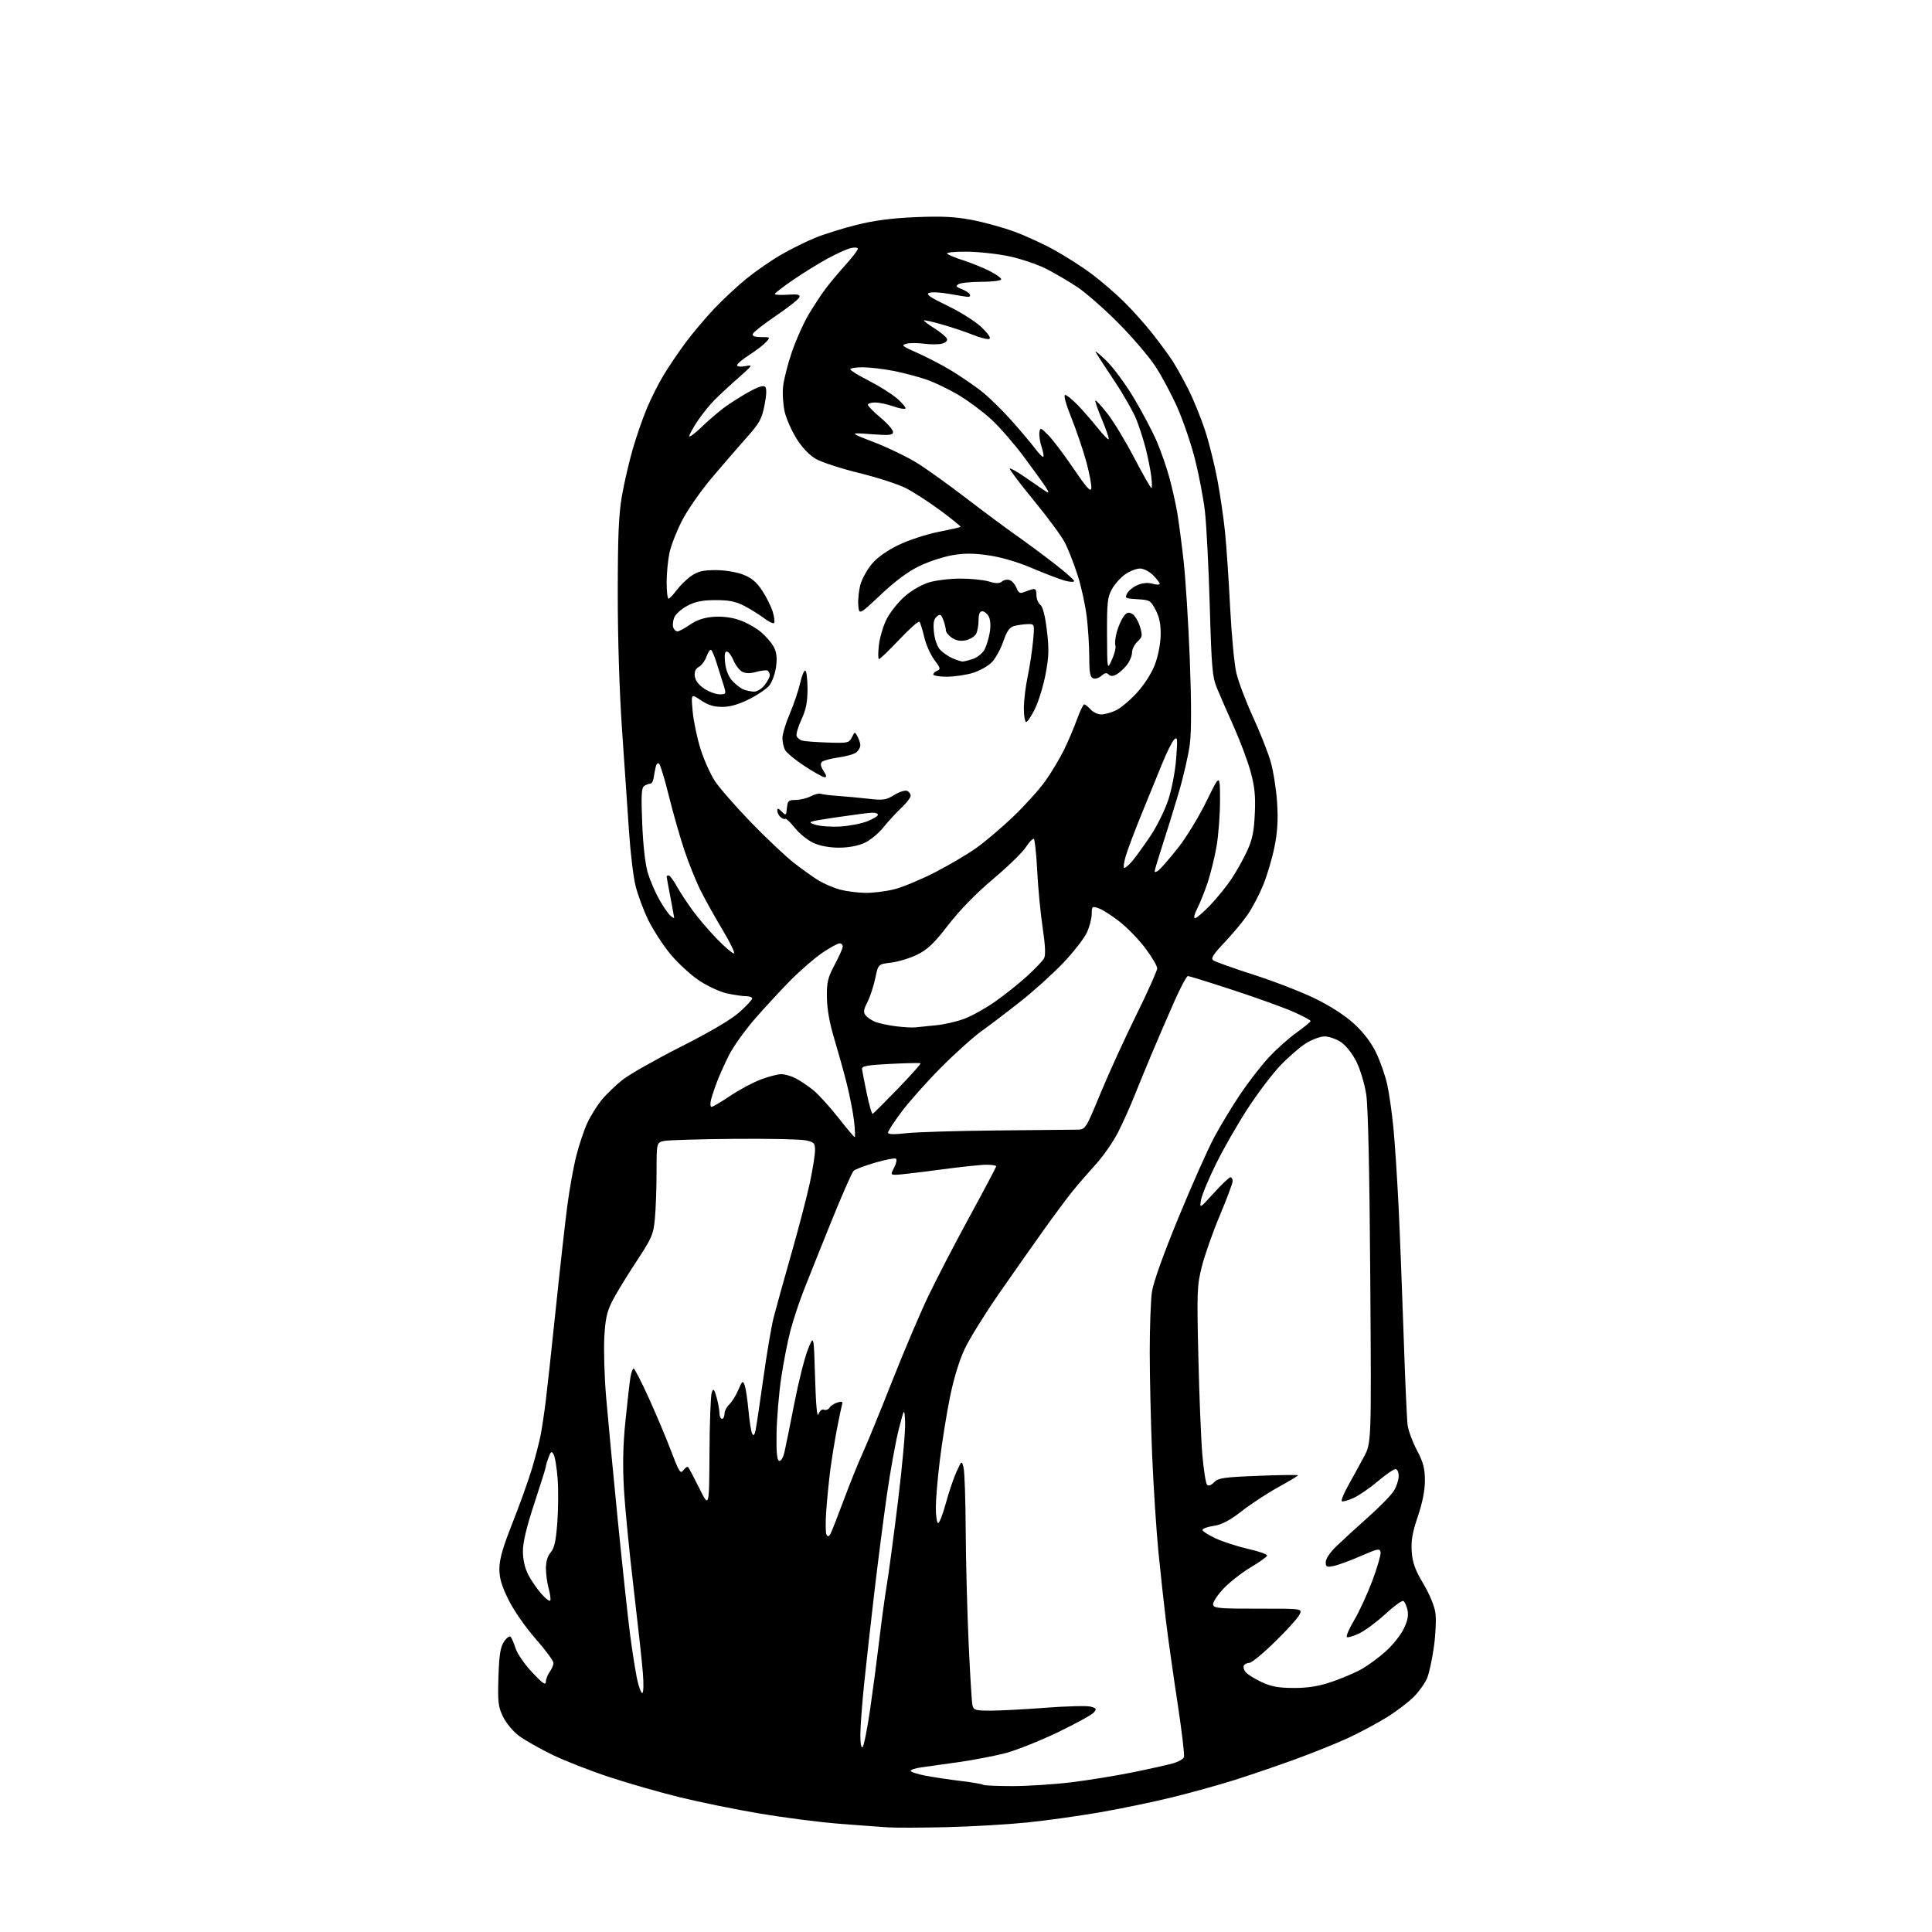 <?xml version="1.0" encoding="UTF-8" standalone="no"?>
<svg 
  version="1.1" 
  xmlns="http://www.w3.org/2000/svg" 
  xmlns:xlink="http://www.w3.org/1999/xlink" 
  xmlns:svg="http://www.w3.org/2000/svg"
  xmlns:rdf="http://www.w3.org/1999/02/22-rdf-syntax-ns#"
  xmlns:cc="http://creativecommons.org/ns#"
  xmlns:dc="http://purl.org/dc/elements/1.1/"
  viewBox="0 0 768 768"
  width="768"
  height="768"
>
<style>svg {background-color: white; }</style>"
<path stroke="none" fill="black" fill-rule="evenodd" d="M376.50,726.32C366.60,726.56 356.02,726.60 353.00,726.40C349.98,726.21 341.20,725.56 333.50,724.96C325.80,724.36 311.62,722.54 302.00,720.91C292.38,719.28 278.08,716.37 270.22,714.44C262.37,712.51 249.77,708.90 242.22,706.41C234.68,703.93 224.45,699.93 219.50,697.52C214.55,695.11 208.62,691.75 206.32,690.04C203.98,688.30 201.19,684.95 199.97,682.43C198.04,678.44 197.83,676.63 198.14,666.67C198.42,657.84 198.90,654.80 200.34,652.60C201.36,651.05 202.54,650.17 202.97,650.64C203.40,651.11 204.31,653.21 204.98,655.31C205.64,657.40 208.61,661.68 211.56,664.81C215.78,669.28 216.94,670.07 217.00,668.50C217.03,667.40 217.72,665.63 218.53,664.56C219.34,663.49 220.00,661.91 220.00,661.05C220.00,660.18 216.83,655.88 212.95,651.49C208.94,646.93 204.32,640.30 202.20,636.05C199.39,630.39 198.50,627.39 198.51,623.55C198.53,619.84 199.90,615.04 203.68,605.50C206.51,598.35 209.99,588.67 211.40,584.00C212.81,579.33 214.41,573.15 214.95,570.28C215.49,567.42 216.40,561.34 216.96,556.78C217.53,552.23 219.33,535.67 220.96,520.00C222.59,504.32 224.63,486.10 225.49,479.50C226.34,472.90 227.96,463.90 229.08,459.50C230.20,455.10 232.15,449.25 233.42,446.50C234.69,443.75 237.25,439.62 239.12,437.32C240.98,435.02 244.75,431.38 247.50,429.22C250.25,427.06 260.72,421.13 270.76,416.04C282.51,410.09 290.80,405.19 294.01,402.30C296.75,399.83 299.00,397.41 299.00,396.91C299.00,396.41 297.90,396.00 296.55,396.00C295.20,396.00 291.82,395.51 289.03,394.91C286.22,394.31 281.26,392.02 277.88,389.76C274.53,387.53 269.39,382.78 266.45,379.22C263.52,375.66 259.56,369.54 257.65,365.63C255.75,361.71 253.48,355.57 252.61,352.00C251.74,348.43 250.59,338.75 250.04,330.50C249.49,322.25 248.26,304.25 247.30,290.50C246.24,275.28 245.56,253.96 245.57,236.00C245.58,212.92 245.94,204.43 247.25,196.99C248.17,191.76 250.09,183.46 251.52,178.54C252.94,173.63 255.46,166.36 257.11,162.39C258.76,158.42 261.78,152.43 263.81,149.08C265.84,145.73 269.74,139.97 272.47,136.28C275.20,132.59 280.29,126.55 283.78,122.85C287.27,119.15 293.13,113.69 296.81,110.71C300.49,107.73 306.65,103.47 310.50,101.25C314.35,99.03 320.43,96.01 324.00,94.55C327.57,93.09 335.00,90.77 340.50,89.39C347.51,87.64 354.54,86.72 364.00,86.32C374.34,85.89 379.56,86.14 386.29,87.42C391.12,88.33 398.77,90.44 403.29,92.10C407.81,93.76 415.13,97.15 419.57,99.64C424.02,102.13 430.54,106.33 434.07,108.98C437.61,111.63 443.23,116.47 446.58,119.74C449.92,123.00 455.10,128.79 458.10,132.59C461.09,136.39 464.72,141.34 466.17,143.58C467.62,145.83 470.45,150.93 472.46,154.93C474.48,158.92 477.43,166.20 479.03,171.09C480.63,175.98 482.84,184.83 483.94,190.74C485.05,196.66 486.41,206.00 486.97,211.50C487.53,217.00 488.44,230.43 488.99,241.34C489.55,252.25 490.65,264.00 491.45,267.44C492.25,270.88 495.21,278.72 498.02,284.86C500.84,291.00 504.03,299.06 505.10,302.76C506.18,306.47 507.33,313.78 507.67,319.02C508.11,325.98 507.83,330.74 506.62,336.71C505.71,341.21 503.71,347.96 502.18,351.73C500.65,355.49 497.87,360.80 496.00,363.53C494.14,366.26 489.99,371.25 486.78,374.61C482.35,379.26 481.26,380.96 482.23,381.71C482.93,382.26 490.16,384.85 498.30,387.46C506.43,390.07 517.46,394.34 522.80,396.95C528.78,399.87 534.71,403.71 538.23,406.93C541.94,410.32 545.01,414.33 546.96,418.33C548.61,421.72 550.62,427.43 551.42,431.00C552.21,434.57 553.34,442.45 553.92,448.50C554.50,454.55 555.41,468.50 555.95,479.50C556.48,490.50 557.39,513.67 557.97,531.00C558.54,548.33 559.25,564.30 559.55,566.50C559.84,568.70 561.51,573.20 563.25,576.50C565.78,581.30 566.41,583.70 566.42,588.50C566.42,592.45 565.46,597.35 563.60,602.84C561.42,609.27 560.87,612.49 561.19,616.84C561.51,621.25 562.53,624.06 565.79,629.54C568.27,633.71 570.24,638.46 570.61,641.18C570.96,643.70 570.68,649.76 570.00,654.63C569.32,659.51 568.12,665.08 567.33,667.00C566.55,668.92 564.24,672.22 562.20,674.32C560.17,676.42 555.35,680.11 551.49,682.52C547.64,684.93 540.63,688.69 535.91,690.87C531.20,693.04 521.53,696.94 514.42,699.51C507.31,702.09 496.55,705.76 490.50,707.66C484.45,709.57 473.43,712.62 466.00,714.45C458.57,716.28 445.69,718.96 437.37,720.40C429.05,721.85 416.00,723.68 408.37,724.46C400.74,725.24 386.40,726.08 376.50,726.32zM402.45,710.00C408.56,710.00 419.17,709.31 426.03,708.47C432.89,707.62 443.90,705.83 450.50,704.48C457.10,703.14 464.21,701.55 466.31,700.95C468.40,700.36 470.35,699.26 470.64,698.50C470.93,697.75 469.80,688.22 468.14,677.32C466.48,666.42 464.42,651.88 463.57,645.00C462.72,638.12 461.33,625.43 460.48,616.78C459.64,608.14 458.51,590.81 457.99,578.28C457.47,565.75 457.04,547.40 457.04,537.50C457.04,527.60 457.43,516.80 457.92,513.50C458.46,509.78 462.47,498.57 468.47,484.00C473.79,471.07 480.19,456.68 482.70,452.02C485.21,447.35 489.88,439.63 493.09,434.87C496.29,430.11 501.35,423.58 504.34,420.36C507.32,417.14 512.29,412.70 515.36,410.50C518.44,408.30 520.97,406.22 520.98,405.88C520.99,405.55 517.96,403.92 514.25,402.26C510.54,400.61 499.78,396.72 490.34,393.63C480.90,390.53 472.75,388.00 472.22,388.00C471.69,388.00 469.22,392.61 466.74,398.25C464.25,403.89 460.32,412.98 458.01,418.46C455.70,423.94 452.50,431.72 450.91,435.73C449.31,439.75 446.44,446.14 444.54,449.93C442.63,453.71 438.68,459.44 435.75,462.65C432.83,465.87 428.61,470.75 426.38,473.50C424.15,476.25 418.95,483.23 414.84,489.00C410.73,494.77 402.79,506.07 397.20,514.10C391.62,522.13 385.47,532.03 383.54,536.10C381.32,540.78 379.14,547.91 377.60,555.50C376.27,562.10 374.46,573.37 373.59,580.54C372.71,587.71 372.00,596.12 372.00,599.23C372.00,602.34 372.38,605.12 372.85,605.41C373.32,605.70 374.71,602.24 375.94,597.72C377.17,593.20 379.10,587.48 380.24,585.00C382.31,580.50 382.31,580.50 383.04,583.50C383.44,585.15 383.82,596.28 383.88,608.24C383.95,620.19 384.46,640.22 385.03,652.74C385.59,665.26 386.28,676.51 386.55,677.75C387.00,679.81 387.60,680.00 393.77,680.01C397.47,680.01 407.29,679.49 415.60,678.86C423.90,678.23 431.93,678.02 433.43,678.39C435.83,679.00 436.01,679.29 434.84,680.72C434.10,681.62 427.65,685.17 420.50,688.61C413.35,692.04 403.98,695.78 399.68,696.90C395.37,698.02 387.05,699.62 381.18,700.46C375.30,701.30 368.59,702.24 366.25,702.55C363.91,702.87 362.00,703.49 362.00,703.93C362.00,704.38 364.59,705.23 367.75,705.84C370.91,706.44 377.28,707.40 381.91,707.96C386.53,708.52 390.55,709.21 390.83,709.49C391.10,709.77 396.33,710.00 402.45,710.00zM342.92,694.45C343.43,693.93 344.76,687.20 345.89,679.50C347.01,671.80 348.64,659.42 349.52,652.00C350.39,644.58 351.74,634.67 352.52,630.00C353.30,625.33 355.33,610.15 357.02,596.28C358.72,582.40 359.97,568.45 359.80,565.28C359.50,559.50 359.50,559.50 357.26,568.23C356.03,573.03 353.92,584.73 352.55,594.23C351.19,603.73 348.95,621.17 347.56,633.00C346.18,644.83 344.36,661.12 343.52,669.22C342.69,677.32 342.00,686.52 342.00,689.67C342.00,693.19 342.36,695.03 342.92,694.45zM255.30,673.00C255.82,673.00 255.92,669.50 255.53,664.75C255.16,660.21 253.50,645.02 251.84,631.00C250.17,616.98 248.46,599.42 248.03,592.00C247.48,582.56 247.65,574.44 248.61,565.00C249.36,557.58 250.24,549.81 250.57,547.75C250.90,545.69 251.49,544.00 251.87,544.00C252.26,544.00 254.98,549.29 257.91,555.75C260.85,562.21 264.85,571.71 266.80,576.87C269.96,585.19 270.50,586.03 271.67,584.44C272.39,583.45 273.22,582.89 273.52,583.19C273.82,583.48 275.83,587.28 277.99,591.61C281.91,599.50 281.91,599.50 282.03,577.50C282.09,565.40 282.50,554.60 282.94,553.50C283.62,551.79 283.90,552.09 284.86,555.50C285.48,557.70 285.99,560.51 285.99,561.75C286.00,562.99 286.45,564.00 287.00,564.00C287.55,564.00 288.00,563.12 288.00,562.04C288.00,560.96 288.85,559.27 289.90,558.29C290.94,557.31 292.56,554.70 293.49,552.50C295.01,548.93 295.28,548.72 295.99,550.56C296.43,551.69 297.12,556.19 297.52,560.56C297.91,564.93 298.58,569.14 299.00,569.92C299.55,570.93 299.94,570.50 300.37,568.42C300.71,566.81 302.09,557.54 303.45,547.81C304.80,538.08 306.64,527.28 307.52,523.81C308.40,520.34 311.56,508.95 314.54,498.50C317.53,488.05 320.87,475.23 321.97,470.00C323.07,464.77 323.98,459.06 323.98,457.30C324.00,454.40 323.64,454.01 320.25,453.30C318.19,452.86 305.48,452.60 292.00,452.71C278.52,452.83 266.04,453.19 264.25,453.51C261.00,454.09 261.00,454.09 260.99,465.80C260.99,472.23 260.69,480.60 260.33,484.39C259.73,490.77 259.17,492.07 252.86,501.64C249.11,507.34 244.83,514.36 243.37,517.25C241.24,521.45 240.61,524.35 240.22,531.72C239.95,536.79 240.27,547.36 240.93,555.22C241.59,563.07 243.67,585.02 245.55,604.00C247.44,622.98 249.66,643.65 250.49,649.95C251.32,656.24 252.54,664.00 253.20,667.20C253.86,670.39 254.81,673.00 255.30,673.00zM514.32,670.99C519.97,671.00 524.14,670.33 529.32,668.58C533.27,667.25 538.62,664.97 541.22,663.51C543.81,662.06 548.16,658.86 550.89,656.41C553.61,653.96 556.82,649.95 558.00,647.49C559.52,644.37 559.97,642.13 559.51,640.03C559.14,638.37 558.42,636.76 557.89,636.43C557.37,636.11 554.18,638.39 550.82,641.51C547.45,644.62 542.75,648.12 540.37,649.27C537.99,650.43 535.75,651.08 535.39,650.72C535.02,650.36 536.35,647.35 538.32,644.03C540.30,640.71 543.54,633.67 545.52,628.39C547.49,623.11 548.97,617.99 548.81,617.02C548.53,615.43 547.74,615.58 541.00,618.52C536.88,620.32 532.04,622.10 530.25,622.47C527.36,623.08 527.00,622.92 527.00,620.95C527.00,619.66 528.77,617.03 531.27,614.62C533.62,612.35 539.30,607.16 543.89,603.07C548.49,598.98 553.09,594.26 554.12,592.57C555.15,590.88 555.99,588.26 556.00,586.75C556.00,585.17 555.45,584.00 554.71,584.00C554.00,584.00 550.82,586.19 547.65,588.87C544.48,591.56 540.11,594.55 537.93,595.53C535.76,596.51 533.71,597.04 533.38,596.72C533.05,596.39 534.26,593.50 536.05,590.31C537.85,587.11 540.63,582.02 542.24,579.00C545.15,573.50 545.15,573.50 544.70,508.00C544.41,465.43 543.85,439.87 543.09,435.00C542.45,430.88 540.70,425.04 539.20,422.03C537.61,418.85 535.04,415.60 533.08,414.28C531.23,413.02 528.28,412.00 526.55,412.00C524.78,412.00 521.43,413.26 518.95,414.85C516.50,416.42 511.93,420.42 508.79,423.74C505.64,427.06 499.89,434.66 496.00,440.64C492.10,446.61 486.46,456.45 483.46,462.50C480.47,468.55 477.75,475.07 477.42,477.00C476.84,480.50 476.84,480.50 482.51,474.25C485.64,470.81 488.60,468.00 489.10,468.00C489.59,468.00 490.00,468.68 490.00,469.51C490.00,470.34 487.73,476.42 484.95,483.03C482.17,489.64 478.95,498.75 477.80,503.27C475.84,511.01 475.75,513.17 476.37,539.50C476.72,554.90 477.44,572.41 477.96,578.41C478.48,584.40 479.33,589.73 479.84,590.24C480.41,590.81 481.49,590.42 482.63,589.22C484.27,587.52 486.44,587.20 500.25,586.66C508.91,586.31 516.00,586.22 516.00,586.45C516.00,586.67 512.51,588.77 508.25,591.11C503.99,593.44 497.45,597.72 493.72,600.62C488.77,604.47 485.73,606.07 482.47,606.56C480.01,606.93 478.00,607.65 478.00,608.16C478.00,608.67 480.36,610.19 483.25,611.54C486.14,612.88 491.99,614.77 496.25,615.73C500.52,616.69 503.87,617.90 503.69,618.42C503.52,618.93 500.49,621.08 496.94,623.19C493.40,625.31 488.57,629.12 486.20,631.67C483.84,634.21 482.05,637.01 482.23,637.90C482.50,639.30 484.78,639.50 500.18,639.47C517.82,639.44 517.82,639.44 516.50,641.97C515.78,643.36 511.37,648.21 506.71,652.75C502.06,657.29 497.54,661.00 496.68,661.00C495.82,661.00 494.83,661.47 494.47,662.04C494.12,662.62 494.43,663.81 495.16,664.70C495.90,665.59 498.75,667.37 501.50,668.65C505.39,670.46 508.24,670.98 514.32,670.99zM218.77,636.18C218.97,635.60 218.65,633.40 218.07,631.31C217.49,629.21 217.01,625.66 217.01,623.40C217.00,620.80 217.70,618.50 218.91,617.10C220.36,615.43 220.99,612.58 221.54,605.26C221.94,599.95 221.99,592.08 221.66,587.77C221.33,583.45 220.63,579.15 220.10,578.21C219.26,576.72 219.00,576.86 218.07,579.32C217.48,580.86 217.00,582.49 217.00,582.93C217.00,583.37 214.94,589.95 212.43,597.55C209.35,606.85 207.86,613.08 207.86,616.59C207.86,619.89 208.62,623.29 209.93,625.87C211.08,628.11 213.45,631.59 215.22,633.59C216.98,635.60 218.58,636.76 218.77,636.18zM330.11,609.77C330.57,608.95 332.93,602.93 335.36,596.39C337.79,589.85 341.22,581.35 342.98,577.50C344.75,573.65 349.99,560.86 354.63,549.07C359.28,537.28 365.75,522.05 369.02,515.21C372.29,508.37 379.70,494.11 385.48,483.51C391.27,472.91 396.00,463.95 396.00,463.62C396.00,463.28 394.25,463.00 392.11,463.00C389.97,463.00 381.53,463.90 373.36,464.99C365.19,466.09 357.48,466.99 356.22,466.99C354.03,467.00 354.00,466.90 355.47,464.06C356.31,462.44 356.60,460.87 356.12,460.57C355.63,460.27 351.92,461.00 347.87,462.18C343.82,463.36 339.97,464.81 339.33,465.41C338.69,466.01 334.71,475.05 330.48,485.50C326.26,495.95 321.31,508.32 319.48,513.00C317.65,517.67 315.25,524.95 314.15,529.16C313.05,533.38 311.41,541.79 310.52,547.85C309.63,553.92 308.81,563.70 308.70,569.59C308.56,577.15 308.85,580.42 309.69,580.71C310.40,580.96 311.27,579.56 311.81,577.31C312.31,575.22 314.08,566.52 315.73,558.00C317.39,549.48 319.82,539.80 321.12,536.50C323.50,530.50 323.50,530.50 324.00,547.50C324.32,558.41 324.80,563.67 325.34,562.18C325.85,560.78 326.73,560.07 327.56,560.39C328.32,560.68 329.30,560.32 329.72,559.59C330.15,558.86 331.56,557.93 332.85,557.53C334.82,556.92 335.11,557.10 334.66,558.65C334.37,559.67 333.45,564.10 332.61,568.50C331.78,572.90 330.65,579.88 330.10,584.00C329.56,588.12 328.82,595.42 328.47,600.21C328.12,604.99 328.15,609.44 328.55,610.08C329.08,610.93 329.51,610.85 330.11,609.77zM339.74,452.00C339.99,452.00 339.89,449.19 339.51,445.75C339.13,442.31 337.79,435.45 336.53,430.50C335.27,425.55 333.01,417.45 331.52,412.50C329.76,406.70 328.76,401.01 328.70,396.50C328.62,390.44 329.03,388.69 331.80,383.50C333.56,380.20 335.00,376.94 335.00,376.25C335.00,375.56 334.43,375.00 333.74,375.00C333.04,375.00 330.00,376.66 326.99,378.68C323.97,380.71 318.12,385.78 314.00,389.95C309.88,394.13 303.42,401.13 299.65,405.52C295.88,409.91 291.48,416.09 289.88,419.25C288.28,422.42 286.14,427.14 285.13,429.75C284.12,432.36 282.99,435.74 282.62,437.25C282.26,438.76 282.36,440.00 282.85,440.00C283.34,440.00 286.69,438.02 290.30,435.60C293.91,433.17 299.39,430.25 302.47,429.10C305.55,427.94 309.21,427.00 310.59,427.00C311.97,427.00 314.54,427.74 316.30,428.65C318.06,429.56 321.17,431.65 323.21,433.29C325.26,434.94 329.71,439.82 333.11,444.14C336.51,448.46 339.49,452.00 339.74,452.00zM360.25,450.47C364.24,450.02 380.32,449.53 396.00,449.38C411.68,449.24 426.08,449.09 428.01,449.06C431.53,449.00 431.53,449.00 437.41,434.75C440.64,426.91 447.05,412.89 451.64,403.58C456.24,394.27 460.00,385.88 460.00,384.93C460.00,383.98 457.89,380.40 455.32,376.97C452.75,373.55 448.14,368.79 445.09,366.39C442.04,364.00 438.29,361.60 436.77,361.07C434.12,360.15 434.00,360.24 433.98,363.30C433.97,365.06 433.11,368.37 432.07,370.65C431.04,372.93 426.88,378.29 422.85,382.56C418.81,386.83 411.18,393.74 405.90,397.91C400.63,402.09 393.61,407.42 390.32,409.77C387.02,412.13 379.75,418.65 374.15,424.27C368.55,429.90 361.51,437.79 358.49,441.82C355.47,445.84 353.00,449.62 353.00,450.21C353.00,450.96 355.22,451.04 360.25,450.47zM346.90,442.78C347.23,442.63 351.74,438.12 356.93,432.76C362.11,427.40 366.16,422.86 365.93,422.67C365.69,422.48 360.32,422.59 354.00,422.91C344.59,423.39 342.53,423.77 342.67,425.00C342.77,425.82 343.63,430.23 344.58,434.78C345.53,439.34 346.57,442.94 346.90,442.78zM364.00,408.38C365.38,408.22 369.08,407.85 372.23,407.54C375.38,407.24 380.39,406.08 383.36,404.97C386.33,403.85 391.87,400.77 395.66,398.10C399.45,395.44 405.14,390.89 408.31,388.00C411.48,385.10 414.51,381.92 415.04,380.92C415.70,379.69 415.51,375.75 414.48,368.85C413.63,363.21 412.66,353.05 412.31,346.26C411.97,339.48 411.36,333.72 410.97,333.48C410.57,333.23 409.10,334.76 407.71,336.87C406.31,338.98 400.46,344.66 394.69,349.50C388.04,355.09 381.59,361.71 377.00,367.63C371.26,375.06 368.73,377.47 364.58,379.50C361.72,380.90 357.06,382.32 354.23,382.66C349.09,383.27 349.09,383.27 347.93,388.88C347.29,391.97 345.89,396.22 344.83,398.33C343.23,401.46 343.11,402.43 344.15,403.68C344.85,404.52 346.56,405.66 347.96,406.22C349.36,406.78 352.98,407.55 356.00,407.95C359.02,408.34 362.62,408.53 364.00,408.38zM291.72,379.00C292.34,379.00 290.39,374.90 287.38,369.89C284.37,364.88 280.41,357.79 278.57,354.14C276.73,350.49 273.81,343.26 272.08,338.08C270.34,332.90 267.58,323.24 265.94,316.61C264.31,309.99 262.55,304.15 262.04,303.64C261.47,303.07 260.91,303.63 260.59,305.11C260.31,306.42 259.94,308.40 259.78,309.50C259.61,310.60 259.03,311.51 258.49,311.52C257.94,311.52 256.87,311.93 256.11,312.41C254.98,313.13 254.83,315.97 255.29,327.40C255.64,336.08 256.50,343.61 257.52,347.00C258.44,350.02 260.50,354.81 262.10,357.63C263.70,360.46 265.68,363.32 266.51,364.01C267.33,364.69 268.00,365.08 268.00,364.87C268.00,364.67 267.32,360.97 266.50,356.66C265.67,352.35 265.00,348.64 265.00,348.41C265.00,348.19 265.37,348.00 265.82,348.00C266.26,348.00 267.70,349.91 269.00,352.25C270.30,354.59 273.18,358.98 275.39,362.00C277.61,365.02 281.94,370.09 285.01,373.25C288.08,376.41 291.10,379.00 291.72,379.00zM475.04,365.00C475.63,365.00 478.35,362.67 481.08,359.82C483.81,356.97 487.63,352.25 489.58,349.31C491.53,346.38 494.31,341.40 495.76,338.24C497.83,333.75 498.49,330.53 498.81,323.43C499.13,316.37 498.76,312.68 497.12,306.71C495.97,302.50 492.94,294.43 490.41,288.78C487.87,283.12 484.87,276.25 483.74,273.50C481.92,269.07 481.60,265.31 480.89,240.55C480.45,225.18 479.57,208.30 478.95,203.05C478.32,197.80 476.56,188.55 475.02,182.50C473.48,176.45 470.33,167.22 468.02,162.00C465.71,156.78 461.74,149.35 459.20,145.50C456.65,141.65 450.06,133.96 444.54,128.40C439.02,122.85 431.75,116.46 428.38,114.20C425.01,111.95 419.40,108.65 415.91,106.87C412.41,105.10 405.72,102.84 401.03,101.86C396.34,100.88 388.70,100.06 384.05,100.04C379.15,100.02 376.00,100.37 376.55,100.88C377.07,101.36 379.98,102.55 383.00,103.52C386.02,104.48 390.64,106.35 393.25,107.66C395.86,108.96 398.00,110.48 398.00,111.02C398.00,111.58 394.65,112.01 390.25,112.02C385.99,112.02 381.84,112.45 381.03,112.96C379.85,113.71 380.08,114.08 382.19,114.88C383.63,115.43 385.10,116.35 385.46,116.94C385.82,117.52 385.58,118.00 384.92,118.00C384.27,118.00 380.92,117.48 377.48,116.85C374.04,116.22 370.39,116.02 369.37,116.42C367.92,116.97 369.58,118.14 376.71,121.57C381.88,124.06 387.80,127.81 390.21,130.14C392.97,132.80 394.04,134.44 393.21,134.73C392.49,134.99 389.57,134.25 386.71,133.09C383.84,131.93 378.38,130.10 374.57,129.01C370.75,127.92 367.48,127.18 367.30,127.36C367.12,127.55 368.99,128.97 371.45,130.52C373.91,132.08 376.15,133.94 376.42,134.66C376.73,135.46 375.93,136.23 374.39,136.62C373.00,136.97 369.82,136.97 367.33,136.63C364.84,136.29 361.68,136.29 360.30,136.64C358.10,137.19 358.60,137.62 364.65,140.28C368.42,141.94 374.43,145.06 378.00,147.23C381.57,149.39 386.87,152.98 389.76,155.21C392.66,157.44 398.09,162.69 401.83,166.88C405.57,171.07 409.90,176.20 411.45,178.28C413.01,180.35 414.49,181.85 414.74,181.59C414.99,181.34 414.67,179.54 414.03,177.58C413.38,175.63 413.00,173.06 413.18,171.87C413.48,169.84 413.70,169.91 416.82,173.11C418.65,174.97 423.15,180.94 426.82,186.37C431.83,193.76 433.58,195.72 433.81,194.17C433.98,193.03 433.12,188.37 431.89,183.80C430.66,179.24 427.98,171.34 425.95,166.25C423.69,160.63 422.70,157.00 423.41,157.00C424.06,157.00 426.40,158.91 428.63,161.25C430.85,163.59 434.38,167.65 436.48,170.28C438.57,172.90 440.48,174.86 440.72,174.62C440.96,174.38 439.78,170.91 438.10,166.90C436.41,162.90 435.22,159.45 435.44,159.23C435.66,159.01 437.81,161.35 440.23,164.42C442.64,167.50 447.44,175.41 450.88,182.01C454.33,188.60 457.40,194.00 457.70,194.00C458.01,194.00 457.97,191.82 457.62,189.16C457.26,186.50 456.30,181.66 455.47,178.41C454.64,175.16 453.00,170.03 451.83,167.00C450.66,163.97 446.71,157.00 443.04,151.50C439.37,146.00 435.99,140.82 435.54,140.00C435.09,139.18 436.98,140.68 439.74,143.35C442.51,146.02 447.50,152.78 450.84,158.39C454.18,163.99 458.26,171.76 459.92,175.66C461.58,179.55 463.83,186.05 464.92,190.12C466.01,194.18 467.36,200.20 467.93,203.50C468.50,206.80 469.63,215.35 470.45,222.50C471.26,229.65 472.39,247.29 472.95,261.71C473.61,278.81 473.63,290.62 472.99,295.71C472.46,299.99 470.41,308.90 468.44,315.50C466.48,322.10 463.55,331.55 461.93,336.50C460.32,341.45 459.00,345.89 459.00,346.37C459.00,346.85 459.75,346.63 460.67,345.87C461.59,345.12 465.00,341.17 468.24,337.11C471.47,333.04 476.56,324.71 479.54,318.61C484.96,307.50 484.96,307.50 484.98,318.00C484.99,323.77 484.36,332.11 483.58,336.53C482.81,340.94 481.20,347.43 480.02,350.95C478.83,354.48 476.98,359.08 475.91,361.18C474.79,363.37 474.42,365.00 475.04,365.00zM344.04,354.93C347.09,354.97 352.26,354.32 355.54,353.49C358.82,352.66 366.00,349.68 371.50,346.86C377.00,344.05 384.43,339.67 388.00,337.15C391.57,334.62 398.27,328.94 402.87,324.53C407.48,320.11 413.16,313.80 415.51,310.50C417.85,307.20 421.11,301.80 422.75,298.50C424.40,295.20 426.76,289.69 428.00,286.25C429.25,282.81 430.59,280.00 430.98,280.00C431.37,280.00 432.50,280.90 433.50,282.00C434.50,283.10 436.41,284.00 437.75,284.00C439.10,284.00 441.73,283.27 443.61,282.38C445.48,281.49 449.23,278.34 451.94,275.38C454.85,272.19 457.76,267.65 459.06,264.25C460.36,260.86 461.31,256.03 461.38,252.50C461.46,248.20 460.90,245.37 459.40,242.50C457.42,238.71 457.05,238.48 452.15,238.20C447.31,237.91 447.05,237.77 448.07,235.87C448.67,234.75 450.55,233.25 452.25,232.54C454.24,231.70 456.35,231.53 458.17,232.05C459.73,232.50 461.00,232.50 461.00,232.07C461.00,231.63 459.81,230.09 458.36,228.64C456.89,227.17 454.60,226.00 453.18,226.00C451.77,226.00 449.16,227.00 447.37,228.23C445.57,229.46 443.18,232.11 442.06,234.11C440.24,237.34 440.01,239.43 440.06,252.10C440.12,266.44 440.12,266.44 442.02,262.20C443.07,259.87 443.68,257.34 443.39,256.58C443.10,255.83 443.34,253.47 443.91,251.35C444.48,249.23 445.66,246.49 446.53,245.25C447.80,243.44 448.50,243.20 450.02,244.01C451.07,244.57 452.47,246.84 453.13,249.04C454.23,252.70 454.14,253.22 452.16,255.06C450.97,256.17 450.00,258.12 450.00,259.40C450.00,260.68 449.07,262.92 447.92,264.37C446.78,265.82 444.93,267.50 443.82,268.10C442.36,268.88 441.48,268.88 440.71,268.11C439.93,267.33 439.12,267.48 437.85,268.63C436.87,269.52 435.38,269.98 434.54,269.65C433.34,269.19 433.00,267.36 433.00,261.26C433.00,256.96 432.54,249.63 431.97,244.97C431.40,240.31 429.76,232.90 428.33,228.50C426.89,224.10 424.68,218.42 423.41,215.89C422.14,213.35 416.56,205.76 411.01,199.01C405.46,192.27 401.14,186.53 401.41,186.26C401.67,185.99 404.73,187.75 408.20,190.17C411.66,192.60 415.18,194.99 416.00,195.50C417.08,196.16 416.96,195.59 415.58,193.46C414.52,191.83 410.58,186.39 406.83,181.36C403.07,176.33 397.39,169.80 394.19,166.84C391.00,163.88 385.25,159.57 381.43,157.26C377.60,154.95 371.78,152.11 368.48,150.96C365.19,149.81 359.20,148.22 355.16,147.43C351.13,146.65 345.61,146.00 342.91,146.00C340.21,146.00 338.00,146.36 338.00,146.80C338.00,147.24 341.33,149.28 345.39,151.35C349.45,153.41 354.52,156.61 356.64,158.45C358.76,160.29 360.23,162.07 359.91,162.41C359.58,162.75 357.39,162.34 355.03,161.51C352.68,160.68 349.46,160.00 347.87,160.00C346.29,160.00 345.00,160.41 345.00,160.91C345.00,161.41 347.25,163.70 350.00,166.00C352.75,168.30 355.00,170.87 355.00,171.71C355.00,173.01 353.71,173.14 346.25,172.59C337.50,171.94 337.50,171.94 347.55,175.83C353.08,177.97 360.73,181.67 364.55,184.05C368.37,186.43 377.12,192.70 384.00,197.98C390.88,203.25 399.65,209.78 403.50,212.48C407.35,215.17 414.21,220.25 418.75,223.75C423.29,227.25 427.00,230.50 427.00,230.97C427.00,231.45 425.31,231.38 423.25,230.81C421.19,230.24 415.37,228.02 410.31,225.86C404.64,223.44 398.04,221.49 393.06,220.77C387.10,219.90 383.34,219.88 378.63,220.69C375.12,221.29 369.25,223.21 365.57,224.97C361.09,227.10 356.02,230.85 350.19,236.33C341.50,244.50 341.50,244.50 341.18,240.55C341.00,238.37 341.39,234.68 342.05,232.34C342.70,230.00 344.79,226.26 346.70,224.04C348.87,221.50 352.82,218.72 357.33,216.57C361.27,214.68 368.32,212.37 373.00,211.45C377.68,210.52 381.66,209.62 381.85,209.45C382.04,209.28 378.46,206.36 373.89,202.98C369.32,199.59 363.06,195.55 359.99,193.99C356.92,192.44 348.57,189.75 341.45,188.01C334.33,186.27 326.62,183.76 324.33,182.43C321.70,180.90 318.87,177.94 316.66,174.41C314.73,171.33 312.61,166.55 311.95,163.79C311.29,161.03 310.99,156.46 311.29,153.63C311.59,150.81 313.18,144.58 314.83,139.79C316.47,135.00 319.51,128.25 321.58,124.79C323.65,121.33 326.71,116.70 328.38,114.50C330.05,112.30 333.58,108.10 336.21,105.17C338.84,102.24 341.00,99.42 341.00,98.90C341.00,98.38 339.76,98.25 338.25,98.60C336.74,98.95 332.57,100.83 329.00,102.77C325.43,104.72 319.24,108.54 315.25,111.28C311.26,114.01 308.00,116.53 308.00,116.87C308.00,117.22 310.30,117.34 313.12,117.15C317.08,116.87 318.13,117.10 317.79,118.14C317.54,118.89 313.36,122.20 308.49,125.50C303.63,128.80 299.46,132.06 299.24,132.75C298.96,133.60 300.03,134.00 302.57,134.00C306.24,134.00 306.28,134.04 304.51,135.99C303.52,137.08 300.53,139.38 297.86,141.09C295.18,142.81 293.00,144.65 293.00,145.18C293.00,145.74 294.39,145.90 296.25,145.55C299.39,144.95 299.30,145.11 293.50,150.22C290.20,153.12 285.91,157.10 283.97,159.06C282.03,161.02 278.99,164.81 277.22,167.48C275.45,170.16 274.00,172.81 274.00,173.38C274.00,173.96 276.14,172.38 278.75,169.88C281.36,167.38 285.30,163.97 287.50,162.30C289.70,160.63 294.12,157.80 297.32,156.00C301.23,153.81 303.46,153.06 304.14,153.74C304.82,154.42 304.74,156.81 303.91,161.04C302.84,166.52 301.91,168.19 296.82,173.92C293.59,177.54 287.39,184.71 283.04,189.85C278.68,194.99 273.34,202.64 271.17,206.85C269.00,211.06 266.72,216.88 266.11,219.80C265.50,222.71 265.00,228.00 265.00,231.55C265.00,235.10 265.34,237.99 265.75,237.97C266.16,237.96 267.62,236.43 269.00,234.57C270.38,232.72 273.00,230.17 274.84,228.91C277.44,227.13 279.55,226.63 284.45,226.63C288.02,226.62 292.71,227.38 295.31,228.38C298.72,229.68 300.68,231.31 302.97,234.76C304.66,237.32 306.55,241.12 307.18,243.21C307.81,245.30 308.04,247.30 307.69,247.65C307.34,247.99 305.58,247.16 303.78,245.78C301.97,244.41 298.48,242.22 296.00,240.92C292.51,239.09 289.92,238.56 284.50,238.56C279.16,238.56 276.48,239.10 273.21,240.82C270.85,242.06 268.50,244.18 267.99,245.53C267.48,246.88 267.32,248.66 267.64,249.49C267.95,250.32 268.70,251.00 269.30,251.00C269.90,251.00 272.13,249.80 274.25,248.33C276.87,246.51 279.81,245.51 283.45,245.21C286.82,244.93 290.59,245.37 293.68,246.39C296.36,247.29 300.25,249.40 302.30,251.10C304.36,252.79 306.74,255.54 307.60,257.19C308.73,259.38 308.97,261.55 308.49,265.09C308.12,267.77 306.95,271.06 305.89,272.41C304.83,273.76 301.20,276.24 297.82,277.93C293.63,280.02 290.21,281.00 287.07,281.00C283.74,281.00 281.39,280.27 278.58,278.36C274.69,275.71 274.69,275.71 275.35,282.82C275.71,286.72 277.12,293.44 278.48,297.76C279.84,302.07 282.43,307.82 284.23,310.55C286.03,313.27 292.44,320.60 298.47,326.84C304.51,333.08 312.16,340.31 315.47,342.91C318.79,345.51 323.28,348.71 325.45,350.03C327.62,351.34 331.45,352.96 333.95,353.64C336.45,354.31 340.99,354.90 344.04,354.93zM446.97,345.00C447.44,345.00 448.87,343.75 450.16,342.22C451.45,340.68 454.62,336.30 457.21,332.47C459.80,328.63 463.03,322.12 464.39,318.00C465.80,313.73 467.16,306.62 467.55,301.50C468.16,293.52 468.06,292.67 466.74,294.00C465.92,294.82 463.79,299.10 462.00,303.50C460.21,307.90 456.54,316.88 453.85,323.46C451.16,330.03 448.31,337.57 447.53,340.21C446.75,342.84 446.49,345.00 446.97,345.00zM333.50,336.96C329.78,336.96 325.94,336.25 323.38,335.09C321.12,334.06 317.78,331.37 315.97,329.11C314.15,326.85 312.44,325.22 312.17,325.49C311.90,325.76 311.08,325.48 310.34,324.87C309.60,324.26 309.00,323.10 309.00,322.31C309.00,321.16 309.37,321.22 310.75,322.62C312.42,324.30 312.51,324.23 312.81,321.19C313.09,318.34 313.46,318.00 316.31,317.99C318.07,317.99 320.75,317.33 322.28,316.54C323.81,315.74 325.61,315.29 326.28,315.55C326.95,315.80 329.98,316.17 333.00,316.38C336.02,316.59 341.50,317.10 345.16,317.51C351.08,318.19 352.22,318.02 355.44,316.04C357.42,314.81 359.71,314.06 360.53,314.37C361.34,314.68 362.00,315.55 362.00,316.30C362.00,317.06 360.31,319.26 358.25,321.19C356.19,323.13 352.97,326.63 351.09,328.97C349.22,331.32 345.85,334.07 343.59,335.10C341.06,336.25 337.21,336.96 333.50,336.96zM334.04,328.55C337.64,328.33 342.48,327.39 344.79,326.47C347.11,325.54 349.00,324.38 349.00,323.89C349.00,323.40 347.99,323.02 346.75,323.05C345.51,323.08 339.10,323.91 332.50,324.89C321.10,326.59 320.68,326.74 324.00,327.81C325.93,328.44 330.44,328.77 334.04,328.55zM327.77,308.96C327.07,308.93 323.49,306.93 319.82,304.52C316.14,302.10 312.65,299.22 312.07,298.13C311.48,297.03 311.01,294.86 311.03,293.32C311.04,291.77 312.37,287.41 313.98,283.64C315.59,279.87 317.44,274.37 318.10,271.43C318.76,268.48 319.68,266.31 320.15,266.59C320.62,266.88 321.00,270.20 321.00,273.96C321.00,279.09 320.40,282.11 318.58,286.03C317.25,288.90 316.39,291.85 316.67,292.59C316.95,293.32 317.93,294.14 318.84,294.41C319.75,294.67 324.32,295.01 328.98,295.17C337.02,295.44 337.53,295.33 338.63,293.11C339.79,290.79 339.81,290.78 340.90,292.82C341.51,293.94 342.00,295.52 342.00,296.31C342.00,297.11 341.30,298.34 340.44,299.05C339.57,299.77 336.37,300.69 333.30,301.11C330.24,301.52 327.28,302.32 326.72,302.88C326.03,303.57 326.24,304.72 327.37,306.45C328.58,308.29 328.69,308.99 327.77,308.96zM407.93,287.00C407.42,287.00 407.00,284.55 407.00,281.57C407.00,278.58 407.67,272.93 408.50,269.01C409.32,265.09 410.29,258.76 410.64,254.94C411.29,248.00 411.29,248.00 408.39,248.10C406.80,248.15 404.41,248.50 403.09,248.87C401.28,249.38 400.21,250.90 398.83,254.98C397.81,257.96 395.77,261.68 394.28,263.23C392.80,264.78 389.34,266.71 386.61,267.52C383.87,268.34 379.24,269.00 376.32,269.00C373.39,269.00 371.00,268.60 371.00,268.11C371.00,267.62 371.72,266.94 372.61,266.60C373.99,266.07 373.82,265.45 371.44,262.34C369.92,260.34 368.10,256.25 367.40,253.25C366.70,250.25 365.83,247.51 365.47,247.15C365.10,246.79 361.50,249.99 357.47,254.25C353.44,258.51 349.82,262.00 349.43,262.00C349.04,262.00 349.02,259.50 349.38,256.43C349.74,253.37 351.13,248.71 352.47,246.06C353.81,243.42 357.02,239.39 359.60,237.12C362.37,234.68 366.35,232.38 369.33,231.50C372.10,230.67 377.72,230.00 381.82,230.00C385.91,230.00 390.99,230.52 393.10,231.15C396.01,232.02 397.28,232.01 398.34,231.13C399.11,230.49 400.51,230.26 401.45,230.62C402.39,230.98 403.57,232.38 404.09,233.74C404.78,235.56 405.48,236.02 406.76,235.49C407.72,235.09 409.29,234.55 410.25,234.27C411.62,233.88 412.00,234.37 412.00,236.52C412.00,238.04 412.69,239.78 413.52,240.39C414.52,241.12 415.43,244.63 416.14,250.50C417.05,257.96 416.97,260.95 415.64,267.96C414.75,272.61 412.87,278.80 411.44,281.71C410.02,284.62 408.44,287.00 407.93,287.00zM286.05,276.00C288.80,276.00 288.80,276.00 287.30,271.25C286.47,268.64 285.27,264.84 284.63,262.82C283.99,260.79 283.14,258.80 282.74,258.40C282.34,258.00 281.51,259.11 280.90,260.86C280.29,262.61 278.91,264.51 277.83,265.09C276.49,265.81 275.98,266.97 276.19,268.78C276.39,270.48 277.73,272.26 279.90,273.72C281.77,274.97 284.54,276.00 286.05,276.00zM299.68,274.94C300.89,274.97 302.77,273.84 303.93,272.37C305.07,270.92 306.00,269.14 306.00,268.42C306.00,267.71 305.62,266.88 305.16,266.60C304.69,266.31 302.67,266.53 300.67,267.08C298.15,267.78 296.41,267.75 295.01,267.01C293.90,266.41 292.35,264.37 291.55,262.46C290.75,260.56 289.57,259.00 288.92,259.00C288.11,259.00 287.90,260.43 288.25,263.56C288.58,266.44 289.64,269.06 291.13,270.67C292.44,272.07 294.40,273.59 295.50,274.05C296.60,274.50 298.48,274.90 299.68,274.94zM382.60,262.96C383.21,262.98 385.13,262.50 386.88,261.89C388.63,261.28 390.67,259.59 391.41,258.14C392.16,256.69 393.08,253.62 393.46,251.32C393.87,248.81 393.71,246.32 393.04,245.07C392.43,243.93 391.27,243.00 390.46,243.00C389.45,243.00 389.00,244.10 389.00,246.57C389.00,248.53 388.55,250.97 388.01,251.98C387.46,253.00 385.64,254.14 383.97,254.51C381.90,254.96 380.13,254.66 378.46,253.57C377.11,252.68 376.00,251.32 376.00,250.54C376.00,249.77 375.54,247.93 374.98,246.46C374.11,244.15 373.75,243.97 372.38,245.10C371.19,246.09 370.90,247.64 371.25,251.22C371.51,253.96 372.52,256.93 373.60,258.15C374.65,259.32 376.85,260.87 378.50,261.60C380.15,262.33 382.00,262.94 382.60,262.96z" />

</svg>